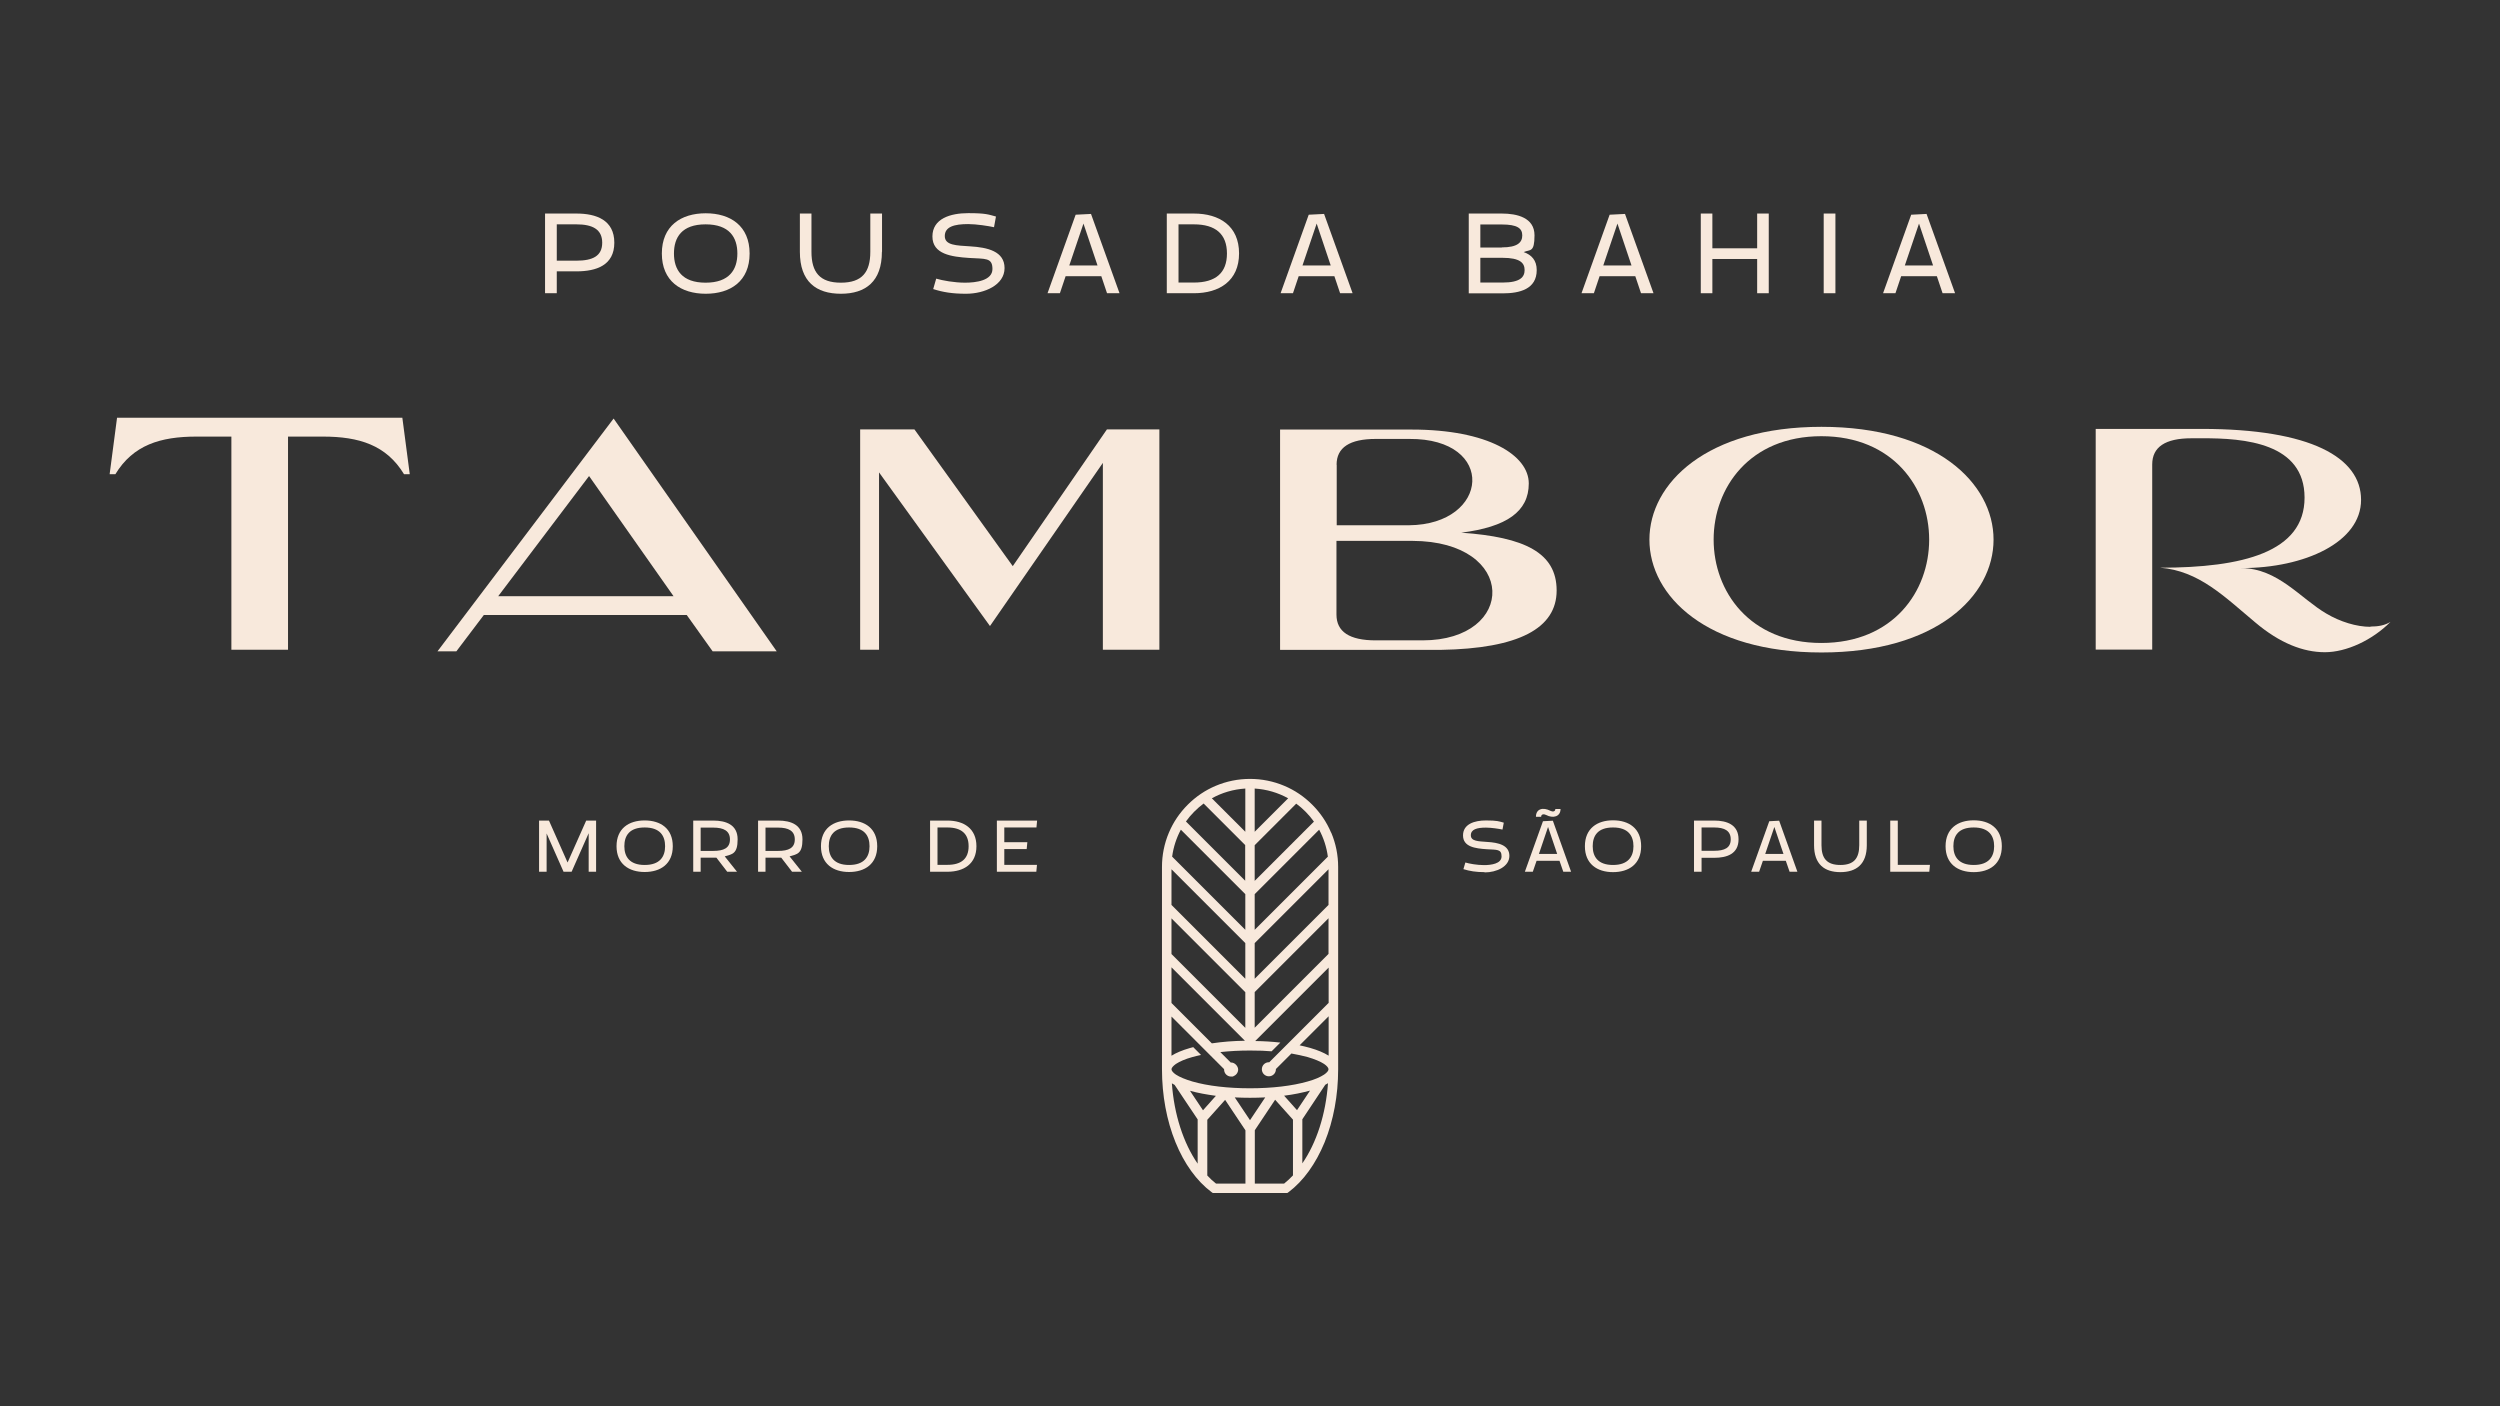 <?xml version="1.0" encoding="UTF-8"?>
<svg id="Camada_1" xmlns="http://www.w3.org/2000/svg" version="1.1" viewBox="0 0 1920 1080">
  <rect x="0" y="0" width="1920" height="1080" fill="#333333" stroke="none"/>
  <!-- Generator: Adobe Illustrator 29.5.0, SVG Export Plug-In . SVG Version: 2.1.0 Build 137)  -->
  <defs>
    <style>
      .st0 {
        fill: #f8e9dc;
      }
    </style>
  </defs>
  <path class="st0" d="M427.6,225.2h-9v-61.2h24.1c15.3,0,29.1,5,29.1,22.4s-13.9,22-29.1,22h-15.1v16.8ZM442.7,200.2c12.4,0,19.8-3.5,19.8-13.8s-7.5-14.1-19.8-14.1h-15.1v27.9h15.1Z"/>
  <path class="st0" d="M508.3,194.7c0-21.2,14.7-30.9,33.7-30.9s33.7,9.7,33.7,30.9-14.6,30.9-33.7,30.9-33.7-9.8-33.7-30.9M517.6,194.7c0,12.4,6.1,22.4,24.3,22.4s24.4-10,24.4-22.4-6.1-22.4-24.4-22.4-24.3,10-24.3,22.4"/>
  <path class="st0" d="M677.3,193.4c0,22.8-12.5,32.2-31.5,32.2s-31.5-9.3-31.5-32.2v-29.4h8.9v29.4c0,15.7,6.4,23.7,22.6,23.7s22.6-8,22.6-23.7v-29.4h9v29.4Z"/>
  <path class="st0" d="M741.8,225.6c-10.3,0-17.7-1.2-25.1-3.6l2.3-8c4.7,1.4,13.9,3.1,22.2,3.1s21-1.6,21-10.5-5.4-7.7-17.9-8.5c-13.5-.9-28.2-2.8-28.2-16.5s13.8-17.9,27.5-17.9,15.7,1.1,21.3,2.6l-1.5,8.2c-4-.9-13.5-2.4-19.8-2.4-10.7,0-18,2-18,9.2s9,7.2,19.5,7.9c13.2.8,26.4,3.7,26.4,16.7s-15.4,19.7-29.6,19.7"/>
  <path class="st0" d="M859.7,225.2h-9.5l-4.4-13.1h-27.4l-4.4,13.1h-9.5l21.6-60.3,11.8-.6,21.9,60.9ZM821.1,203.9h21.8l-10.8-32.2-10.9,32.2Z"/>
  <path class="st0" d="M896.1,225.2v-61.2h20.8c19.6,0,34.7,9.5,34.7,30.6s-15.1,30.6-34.7,30.6h-20.8ZM905.1,217h11.8c16.7,0,25.4-7.4,25.4-22.3s-8.7-22.4-25.4-22.4h-11.8v44.7Z"/>
  <path class="st0" d="M1038.7,225.2h-9.5l-4.4-13.1h-27.4l-4.4,13.1h-9.5l21.6-60.3,11.8-.6,21.9,60.9ZM1000.2,203.9h21.8l-10.8-32.2-10.9,32.2Z"/>
  <path class="st0" d="M1128,225.2v-61.2h25.4c11.6,0,25.1,3.1,25.1,16.7s-3.4,10.7-8.3,12.9c6,2.1,10,6.3,10,13.8,0,14.7-13.1,17.9-26.2,17.9h-26ZM1153.4,190c12,0,15.7-3.8,15.7-9.2s-3.7-8.4-15.7-8.4h-16.5v17.7h16.5ZM1154,217c13.6,0,16.9-4.3,16.9-9.6s-3.3-9.4-16.9-9.4h-17.1v19h17.1Z"/>
  <path class="st0" d="M1269.8,225.2h-9.5l-4.4-13.1h-27.4l-4.4,13.1h-9.5l21.6-60.3,11.8-.6,21.9,60.9ZM1231.2,203.9h21.8l-10.8-32.2-10.9,32.2Z"/>
  <polygon class="st0" points="1358.4 225.2 1349.5 225.2 1349.5 198.9 1315.1 198.9 1315.1 225.2 1306.2 225.2 1306.2 164 1315.1 164 1315.1 190.7 1349.5 190.7 1349.5 164 1358.4 164 1358.4 225.2"/>
  <rect class="st0" x="1400.6" y="164" width="9" height="61.2"/>
  <path class="st0" d="M1501.4,225.2h-9.5l-4.4-13.1h-27.4l-4.4,13.1h-9.5l21.6-60.3,11.8-.6,21.9,60.9ZM1462.8,203.9h21.8l-10.8-32.2-10.9,32.2Z"/>
  <polygon class="st0" points="419.8 669.5 414 669.5 414 630.2 421.6 630.2 435.9 662.4 450.2 630.2 457.8 630.2 457.8 669.5 452.1 669.5 452.1 639.9 439 669.5 432.8 669.5 419.8 640.1 419.8 669.5"/>
  <path class="st0" d="M473.5,649.9c0-13.6,9.4-19.8,21.6-19.8s21.6,6.2,21.6,19.8-9.4,19.8-21.6,19.8-21.6-6.3-21.6-19.8M479.5,649.9c0,7.9,3.9,14.4,15.6,14.4s15.7-6.4,15.7-14.4-3.9-14.4-15.7-14.4-15.6,6.4-15.6,14.4"/>
  <path class="st0" d="M566.1,669.5h-7.6l-8.3-10.8c-.8,0-1.6,0-2.4,0h-9.7v10.8h-5.7v-39.3h15.4c9.8,0,18.7,3.2,18.7,14.4s-4.1,11.4-9.9,13.1l9.5,11.9ZM547.8,653.5c8,0,12.8-2.2,12.8-8.8s-4.8-9.1-12.8-9.1h-9.7v17.9h9.7Z"/>
  <path class="st0" d="M615.9,669.5h-7.6l-8.3-10.8c-.8,0-1.6,0-2.4,0h-9.7v10.8h-5.7v-39.3h15.4c9.8,0,18.7,3.2,18.7,14.4s-4.1,11.4-9.9,13.1l9.5,11.9ZM597.6,653.5c8,0,12.8-2.2,12.8-8.8s-4.8-9.1-12.8-9.1h-9.7v17.9h9.7Z"/>
  <path class="st0" d="M630.5,649.9c0-13.6,9.4-19.8,21.6-19.8s21.6,6.2,21.6,19.8-9.4,19.8-21.6,19.8-21.6-6.3-21.6-19.8M636.5,649.9c0,7.9,3.9,14.4,15.6,14.4s15.7-6.4,15.7-14.4-3.9-14.4-15.7-14.4-15.6,6.4-15.6,14.4"/>
  <path class="st0" d="M714.3,669.5v-39.3h13.3c12.6,0,22.3,6.1,22.3,19.7s-9.7,19.6-22.3,19.6h-13.3ZM720,664.2h7.6c10.7,0,16.3-4.7,16.3-14.3s-5.6-14.4-16.3-14.4h-7.6v28.7Z"/>
  <polygon class="st0" points="796 635.5 771.3 635.5 771.3 646.8 789 646.8 788.5 652.1 771.3 652.1 771.3 664.2 796.4 664.2 795.9 669.5 765.6 669.5 765.6 630.2 796.5 630.2 796 635.5"/>
  <path class="st0" d="M1140.1,669.8c-6.6,0-11.4-.8-16.2-2.3l1.5-5.1c3,.9,8.9,2,14.3,2s13.5-1,13.5-6.7-3.5-5-11.5-5.5c-8.7-.6-18.1-1.8-18.1-10.6s8.9-11.5,17.6-11.5,10.1.7,13.7,1.7l-1,5.3c-2.6-.6-8.7-1.5-12.7-1.5-6.9,0-11.6,1.3-11.6,5.9s5.8,4.6,12.6,5.1c8.5.5,17,2.4,17,10.7s-9.9,12.7-19,12.7"/>
  <path class="st0" d="M1206.7,669.5h-6.1l-2.9-8.4h-17.6l-2.9,8.4h-6.1l13.9-38.8,7.6-.4,14,39.2ZM1194.4,621.3h4.1c0,5.8-5.6,7.5-11.1,4.6-1.7-.9-3.8-.7-3.8,1.4h-4c0-6.3,5.6-7.5,11.1-4.6,1.7.9,3.8.7,3.8-1.4M1181.9,655.8h14l-7-20.7-7,20.7Z"/>
  <path class="st0" d="M1217.2,649.9c0-13.6,9.4-19.9,21.6-19.9s21.6,6.2,21.6,19.9-9.4,19.9-21.6,19.9-21.6-6.3-21.6-19.9M1223.2,649.9c0,7.9,3.9,14.4,15.6,14.4s15.7-6.5,15.7-14.4-3.9-14.4-15.7-14.4-15.6,6.4-15.6,14.4"/>
  <path class="st0" d="M1306.8,669.5h-5.8v-39.3h15.5c9.8,0,18.7,3.2,18.7,14.4s-8.9,14.2-18.7,14.2h-9.7v10.8ZM1316.5,653.4c7.9,0,12.7-2.2,12.7-8.8s-4.8-9.1-12.7-9.1h-9.7v17.9h9.7Z"/>
  <path class="st0" d="M1380.5,669.5h-6.1l-2.9-8.4h-17.6l-2.9,8.4h-6.1l13.9-38.8,7.6-.4,14,39.2ZM1355.7,655.8h14l-7-20.7-7,20.7Z"/>
  <path class="st0" d="M1433.7,649.1c0,14.7-8.1,20.7-20.3,20.7s-20.2-6-20.2-20.7v-18.9h5.7v18.9c0,10.1,4.1,15.2,14.5,15.2s14.5-5.1,14.5-15.2v-18.9h5.8v18.9Z"/>
  <polygon class="st0" points="1482.2 664.2 1481.7 669.5 1451.7 669.5 1451.7 630.2 1457.5 630.2 1457.5 664.2 1482.2 664.2"/>
  <path class="st0" d="M1494.2,649.9c0-13.6,9.4-19.9,21.6-19.9s21.6,6.2,21.6,19.9-9.4,19.9-21.6,19.9-21.6-6.3-21.6-19.9M1500.2,649.9c0,7.9,3.9,14.4,15.6,14.4s15.7-6.5,15.7-14.4-3.9-14.4-15.7-14.4-15.6,6.4-15.6,14.4"/>
  <polygon class="st0" points="850.1 329.8 777.8 434.8 702.3 329.8 660.6 329.8 660.6 499 660.6 499 660.6 499 675.1 499 675.1 362.8 760.3 480.8 847 355.5 847 499 890.4 499 890.4 329.8 850.1 329.8"/>
  <path class="st0" d="M314.7,364.2h-4.4c-13.6-22.4-34.5-28.9-62.3-28.9h-26.8v163.7h-43.5v-163.7h-26.8c-27.8,0-48.7,6.5-62.3,28.9h-4.4l5.7-43.4h219.1l5.7,43.4Z"/>
  <path class="st0" d="M471.2,321.5l-135.2,178.7h14.5l21.1-27.9h155.8l19.9,27.9h49.2l-125.2-178.7ZM452.4,365.6l64.9,92.3h-134.7l69.8-92.3Z"/>
  <path class="st0" d="M1398.9,327.8c-176.2,0-176.2,173.3,0,173.3s176.2-173.3,0-173.3M1398.8,493.8c-110.3,0-110.3-158.8,0-158.8s110.5,158.8,0,158.8"/>
  <path class="st0" d="M1820.5,481.4c-10.7,0-23.3-3.9-33.9-10.2-19.6-11.4-37.3-34.9-65.4-34.9,48.9,0,92.1-19.9,92.1-52.4s-38.5-54.5-122.4-54.5h-81.4v169.5h43.4v-142.2q0-20.1,30.1-20.1h8c33-.2,78.9,3.7,78.9,45.6s-47.6,53.8-110.9,53.8c29.8,2.4,49.2,22.1,72.9,41.9,19.1,16.2,37.1,23,53.6,23s36.4-9.2,50.4-23.3c-4.4,2.7-9.5,3.6-15.3,3.6"/>
  <path class="st0" d="M1122.2,409.1c34.9-4.4,51.9-16.2,51.9-37.8s-31-41.4-89.9-41.4h-101.1v169.2h123.4c59.9-1,89-16.5,89-45.6s-24.7-41-73.2-44.4M1026.5,356.9q0-19.8,30.1-19.8h25.7c67.4-.5,61.8,65.8-.2,66.3h-55.5v-46.4ZM1092.5,491.8h-36q-30.1,0-30.1-19.8v-56.6h58.3c81,.2,80.2,76.4,7.8,76.4"/>
  <path class="st0" d="M1022.3,639.5c-3.4-8.1-8.3-15.3-14.5-21.5-6.2-6.2-13.4-11.1-21.5-14.5-8.3-3.5-17.2-5.3-26.3-5.3s-18,1.8-26.3,5.3c-8.1,3.4-15.3,8.3-21.5,14.5-6.2,6.2-11.1,13.4-14.5,21.5-3.5,8.3-5.3,17.2-5.3,26.3v155.4c0,20,3.6,39.4,10.4,56.1,6.7,16.5,16.3,29.7,27.6,38.2l1,.7h57.3l1-.7c11.3-8.5,20.8-21.7,27.6-38.2,6.8-16.7,10.4-36.1,10.4-56.1v-155.4c0-9.1-1.8-18-5.3-26.3M963.6,605.6c9.3.6,18,3.2,25.7,7.5l-25.7,25.7v-33.2ZM963.6,649.1l31.9-31.9c5.2,3.8,9.8,8.5,13.6,13.8l-45.5,45.5v-27.4ZM963.6,686.7l49.5-49.5c3.4,6.3,5.7,13.3,6.7,20.7l-56.2,56.2v-27.4ZM956.4,605.6v33.2l-25.7-25.7c7.7-4.3,16.4-6.9,25.7-7.5M924.4,617.1l31.9,31.9v27.4l-45.5-45.5c3.8-5.3,8.4-9.9,13.6-13.8M906.9,637.2l49.5,49.5v27.4l-56.2-56.2c1-7.4,3.3-14.4,6.7-20.7M899.7,667.6l56.7,56.7v27.4l-56.7-56.7v-27.4ZM899.7,705.3l56.7,56.7v27.4l-56.7-56.7v-27.4ZM899.7,742.9l56.4,56.4c-8.9.1-17.5.8-25.4,2l-31-31v-27.4ZM919.8,893.7c-11-15.9-18.1-37.9-19.8-61.7.7.4,1.4.8,2.1,1.2h0s17.7,26.5,17.7,26.5v34.1ZM913.9,837.7c2.9.8,6.1,1.6,9.4,2.2,3.3.6,6.8,1.2,10.5,1.7h0l-9.9,11.1-10-15ZM956.4,909h-22.5c-2.3-1.8-4.6-3.9-6.7-6.2v-42.8l13.7-15.3,15.6,23.4v41ZM948.3,842.8c3.8.2,7.7.3,11.7.3s7.9-.1,11.7-.3h0l-11.7,17.5-11.7-17.5ZM992.9,902.8c-2.1,2.3-4.4,4.3-6.7,6.2h-22.5v-41l15.6-23.4,13.7,15.3v42.8ZM996.1,852.6l-9.9-11.1c3.7-.5,7.2-1,10.5-1.7,3.3-.7,6.5-1.4,9.4-2.2h0l-10,15ZM1000.2,893.7v-34.1l17.6-26.5h0c.7-.4,1.5-.8,2.1-1.2-1.7,23.9-8.8,45.8-19.8,61.7M1020.3,810.7c-3.5-2.2-8.2-4.2-14.1-5.9-2.6-.7-5.3-1.4-8.1-2l22.3-22.3v30.1ZM1020.3,770.3l-45.5,45.5c0,0-.2,0-.3,0-3,0-5.4,2.4-5.4,5.4s2.4,5.4,5.4,5.4,5.4-2.4,5.4-5.4,0-.2,0-.2h0s11.9-11.9,11.9-11.9c4.5.8,8.6,1.7,12.4,2.7,5.4,1.6,9.8,3.4,12.7,5.3,2.2,1.5,3.4,3,3.4,4.1s-1.2,2.6-3.4,4.1c-2.9,1.9-7.2,3.8-12.7,5.3-11.8,3.4-27.5,5.2-44.2,5.2s-32.5-1.8-44.2-5.2c-5.4-1.6-9.8-3.4-12.7-5.3-2.2-1.5-3.4-3-3.4-4.1h0c0-.6.3-1.2.9-1.9.6-.7,1.4-1.4,2.5-2.2,2.9-1.9,7.2-3.8,12.7-5.3,2.1-.6,4.3-1.1,6.6-1.6l-6-6c-.9.2-1.7.5-2.6.7-5.9,1.7-10.6,3.7-14.1,5.9v-30.1l22.3,22.3,6.2,6.2,11.9,11.9c0,0,0,.2,0,.3,0,3,2.4,5.4,5.4,5.4s1.2-.1,1.7-.3c2.1-.7,3.7-2.7,3.7-5.1s-2.4-5.4-5.4-5.4-.2,0-.3,0l-8-8c7.2-.8,14.9-1.2,22.8-1.2s11.2.2,16.6.6l6.7-6.7c-6.1-.7-12.6-1.1-19.3-1.2l56.4-56.4v27.4ZM1020.3,732.6l-56.7,56.7v-27.4l56.7-56.7v27.4ZM1020.3,695l-56.7,56.7v-27.4l56.7-56.7v27.4Z"/>
</svg>